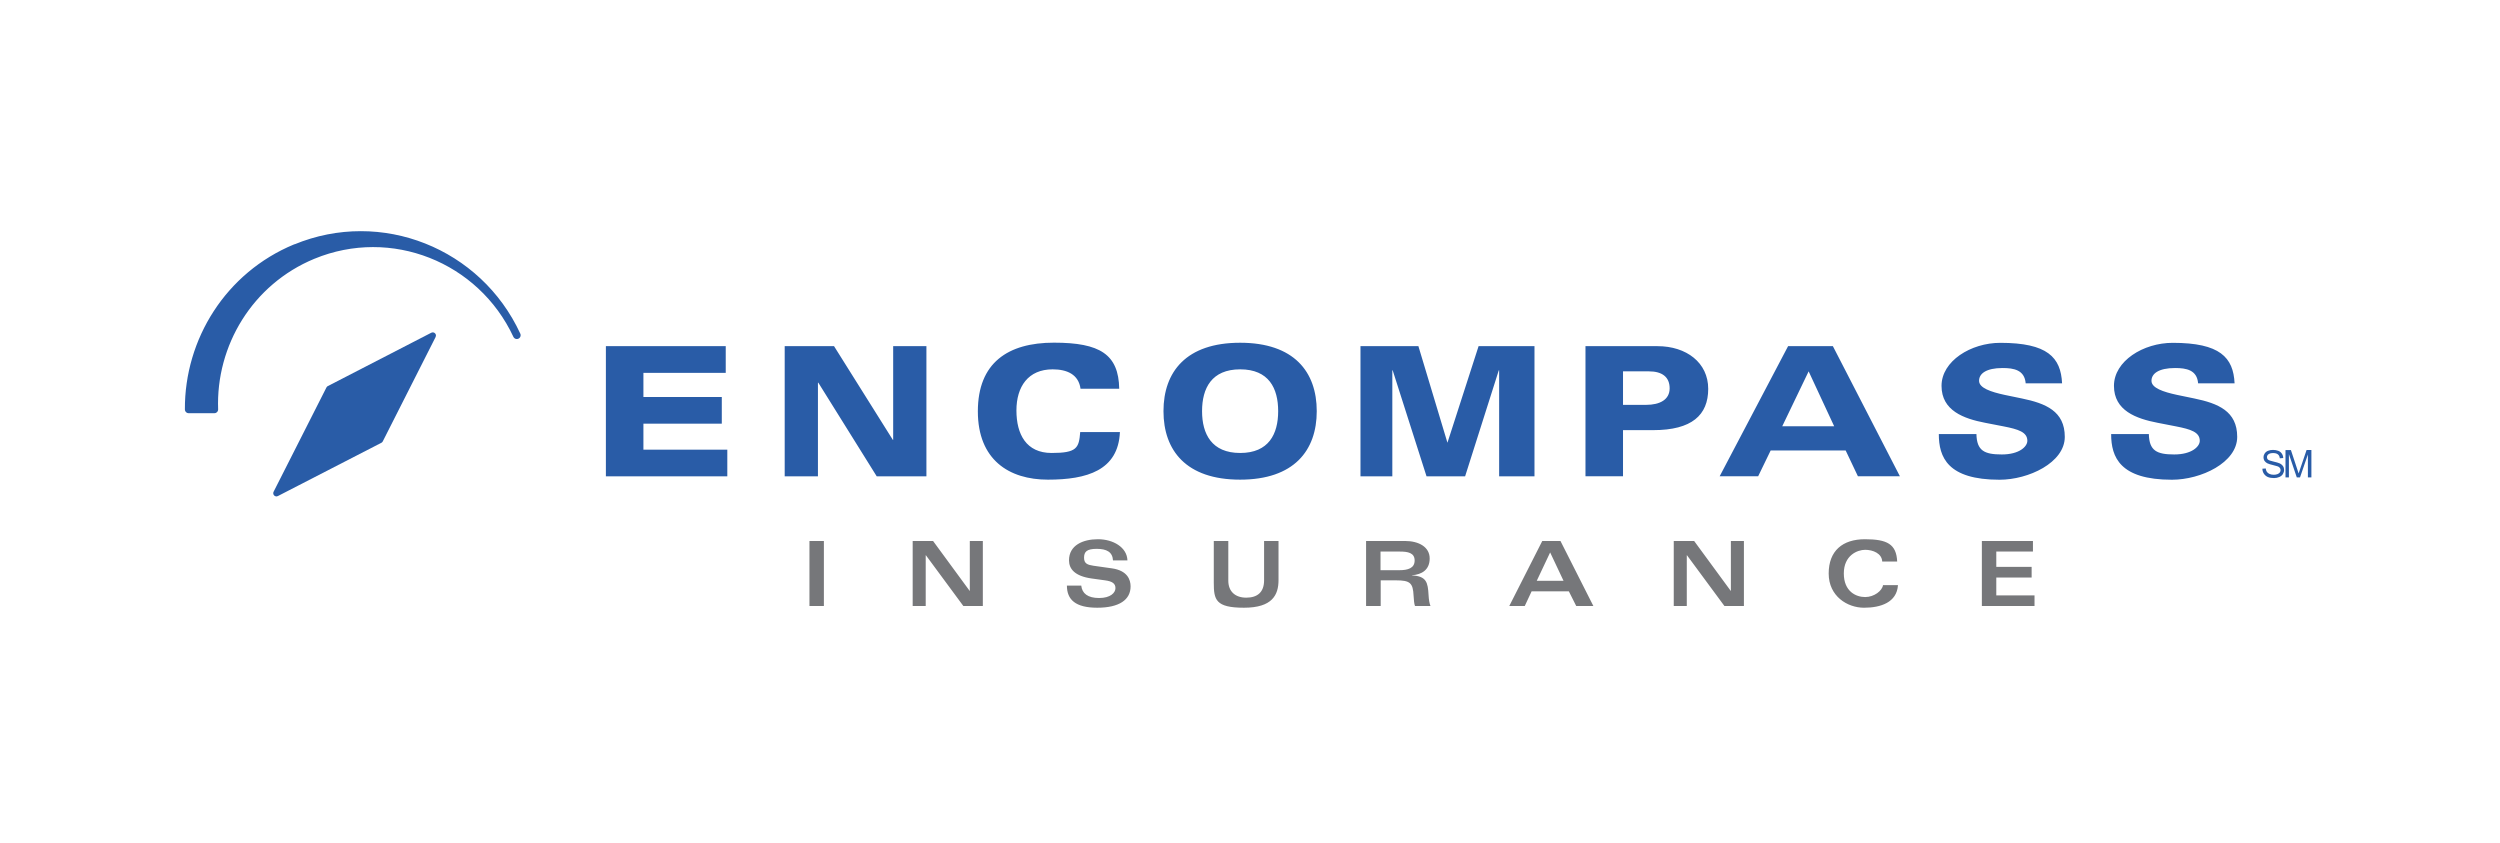 <?xml version="1.0" encoding="UTF-8"?>
<svg id="Layer_1" data-name="Layer 1" xmlns="http://www.w3.org/2000/svg" version="1.1" viewBox="0 0 2857.8 963.2">
  <defs>
    <style>
      .cls-1 {
        stroke-linecap: round;
        stroke-width: 7.3px;
      }

      .cls-1, .cls-2, .cls-3, .cls-4 {
        fill-rule: evenodd;
      }

      .cls-1, .cls-3, .cls-4 {
        fill: #295ca7;
      }

      .cls-1, .cls-4 {
        stroke: #295ca7;
        stroke-linejoin: round;
      }

      .cls-2 {
        fill: #76777a;
      }

      .cls-2, .cls-3 {
        stroke-width: 0px;
      }

      .cls-4 {
        stroke-width: 8.7px;
      }
    </style>
  </defs>
  <path class="cls-3" d="M897,395.7h56.4l67.2,107.1h.4v-107.1h38v148.8h-56.8l-66.8-107.1h-.4v107.1h-38v-148.8h0ZM1235.2,444.5c-2.2-16.5-15.5-22.3-31.9-22.3-28,0-41.4,19.8-41.4,47s11.2,48.6,40.2,48.6,31.3-5.7,32.7-23.9h45.4c-1.9,43.9-37.8,54.4-82.3,54.4s-80.1-22.7-80.1-78.1,34.3-78.5,87-78.5,73.9,13.4,74.6,52.7h-44.1s0,0,0,0ZM1374.1,470c0-26.2,10.9-47.8,43.6-47.8s43.4,21.6,43.4,47.8-10.8,47.8-43.4,47.8-43.6-21.7-43.6-47.8ZM1330,470c0,44.9,25.9,78.3,87.6,78.3s87.6-33.4,87.6-78.3-25.9-78.2-87.6-78.2c-61.7,0-87.6,33.3-87.6,78.2h0ZM1555.2,395.7h66.2l33.2,110.4,35.6-110.4h63.9v148.8h-40.4v-121.2h-.4l-38.5,121.2h-44.1l-38.7-121.2h-.4v121.2h-36.4v-148.8h0ZM1855.3,424.5h29.6c15.3,0,23.7,6.6,23.7,19.4s-10.9,18.9-27,18.9h-26.3v-38.3h0ZM1812.4,544.4h42.9v-52.7h34.5c44.3,0,62.9-17.3,62.9-47.2s-24.9-48.8-58-48.8h-82.3v148.7ZM2096.8,487.3h-59.5l30.2-62.8,29.2,62.8ZM1965.7,544.4h44.1l14.3-29.5h85.7l14,29.5h48l-76.6-148.7h-51.2l-78.2,148.7h0ZM2259.3,496.2c.4,19,9,23.3,29,23.3s29.2-9,29.2-15.6c0-9.9-10.2-13.2-27.2-16.5l-21.1-4.1c-24.3-4.7-49.8-13.8-49.8-42.2s33.6-49.2,67.2-49.2c53.9,0,69.2,16.6,70.6,46.3h-41.6c-1.3-15.3-13.5-17.5-26.4-17.5-18.8,0-26.9,6.4-26.9,14.6s13.5,12.7,29.2,16.1l19.8,4.1c27,5.6,49,14.4,49,43.9s-41.5,49-74.6,49c-59.4,0-69.4-25.8-69.4-52.2h42.9s0,0,0,0ZM2456.4,496.2c.4,19,9,23.3,29,23.3s29.2-9,29.2-15.6c0-9.9-10.2-13.2-27.2-16.5l-21-4.1c-24.3-4.7-49.9-13.8-49.9-42.2s33.5-49.2,67.2-49.2c53.9,0,69.3,16.6,70.7,46.3h-41.7c-1.2-15.3-13.5-17.5-26.3-17.5-18.8,0-27,6.4-27,14.6s13.4,12.7,29.2,16.1l19.8,4.1c27,5.6,49,14.4,49,43.9s-41.5,49-74.6,49c-59.4,0-69.5-25.8-69.5-52.2h42.9s0,0,0,0Z"/>
  <path class="cls-2" d="M925.3,618.4h16.5v74.3h-16.5v-74.3ZM1043.3,618.4h23.3l41.8,57h.2v-57h14.9v74.3h-22.3l-42.8-58h-.2v58h-14.9v-74.3h0ZM1236,669.4c.9,8.9,7.4,14.2,20.4,14.2s18.7-6,18.7-11.3-3.7-7.8-11.9-8.9l-15.2-2.1c-19.5-2.7-26-11-26-20.8,0-17.2,15.9-24.1,33.1-24.1s33.2,9.1,33.7,24.2h-16.5c-.6-9.7-7.3-13.2-18.7-13.2s-14.4,3.4-14.4,10.2,4.2,8.1,10.7,9.1l21.2,3c17.6,2.5,21.3,12.9,21.3,20.6,0,15.4-13.1,24.4-38.1,24.4s-34.7-9.3-34.7-25.3h16.5s0,0,0,0ZM1387.6,618.4h16.5v45.4c0,12.3,7.9,19.4,20.5,19.4s20.4-6.1,20.4-19.8v-45h16.5v44.7c0,17-7.1,31.6-39.5,31.6s-34.5-9.1-34.5-28.6v-47.7h0ZM1578.2,630.5h22.1c8.8,0,16.8,1.3,16.8,10.2s-7.8,11.1-17.5,11.1h-21.5v-21.3h0ZM1561.7,692.7h16.6v-29.3h17.5c16.2,0,19.4,3,20.1,17.6.2,4.3.7,9.6,1.6,11.7h17.7c-1.1-2.8-1.9-6.7-2.2-12.8-.8-13.8-2.2-21.4-19-22.1v-.2c11.3-.8,20.3-6.2,20.3-19.2s-12.2-20-28.4-20h-44.3v74.3h0ZM1756.7,663.9l15.3-32.4,15.3,32.4h-30.7ZM1725.2,692.7h17.8l7.8-16.7h42.6l8.4,16.7h19.6l-37.6-74.3h-20.8l-37.7,74.3h0ZM1913.3,618.4h23.3l41.8,57h.2v-57h14.9v74.3h-22.3l-42.8-58h-.2v58h-14.9v-74.3ZM2151.6,641.9c-.4-9.3-10.6-13.4-19.5-13.4s-24.4,6.3-24.4,27,14,27,24.4,27,19.5-7.3,20.4-13.6h17.1c-1.3,19.8-19.8,25.8-38.8,25.8s-40.4-13.1-40.4-39.1,15.9-39.2,41.4-39.2,36,5.6,36.9,25.5h-17.1s0,0,0,0ZM2323.9,630.5h-41.9v17.5h40.4v12.2h-40.4v20.4h43.7v12.1h-60.2v-74.3h58.4v12.2h0Z"/>
  <path class="cls-1" d="M494.7,383.6l-60.4,119.3-118.3,60.9,60.4-119.2,118.3-61Z"/>
  <path class="cls-4" d="M337.8,283.4c-76.4,31.6-122.5,106.1-122.1,184.6h29.3c-2.7-74.5,40.2-146.2,112.7-176.2,89.9-37.1,192.2,3.7,233.1,91.4-44.1-95.5-155.3-140.1-252.9-99.7h0Z"/>
  <path class="cls-3" d="M692.7,395.7h136.9v30.5h-94.1v27.6h89.6v30.5h-89.6v29.7h95.9v30.5h-138.8v-148.7ZM2586.1,535.8l3.9-.3c.1,1.4.6,2.7,1.3,3.9.8,1.1,1.9,1.9,3.1,2.4,1.4.6,3,.9,4.8.9,1.4,0,2.8-.2,4.2-.7,1.1-.4,2-1.1,2.7-1.9.6-.8.9-1.7.9-2.7,0-.9-.3-1.8-.9-2.6-.7-.9-1.7-1.5-2.8-1.8-1.8-.6-3.7-1.1-5.5-1.5-2.1-.4-4.1-1.1-6-1.9-1.3-.7-2.5-1.7-3.3-2.9-1.5-2.6-1.4-5.8.3-8.3.9-1.4,2.3-2.5,3.9-3.1,1.7-.7,3.6-1,5.7-1s4.3.4,6.1,1.1c1.7.7,3.1,1.8,4,3.3,1,1.5,1.5,3.2,1.5,4.9l-3.9.3c-.2-2-.9-3.5-2.2-4.5s-3-1.5-5.4-1.5-4.3.5-5.4,1.4c-1.1.8-1.7,2-1.7,3.3,0,1.1.4,2.1,1.2,2.8.8.7,2.9,1.5,6.2,2.2,3.3.8,5.6,1.4,6.9,2,1.8.8,3.1,1.9,4,3.2s1.3,2.8,1.3,4.4-.5,3.2-1.4,4.7-2.3,2.6-4.1,3.4c-1.9.8-3.9,1.2-6,1.2-2.8,0-5.2-.4-7.1-1.2-3.7-1.6-6.2-5.3-6.2-9.4h0ZM2612.6,545.8v-31.3h6.2l7.3,22.1c.7,2.1,1.2,3.6,1.5,4.6.4-1.1.9-2.8,1.7-5l7.4-21.8h5.5v31.3h-4v-26.2l-9,26.2h-3.7l-9-26.6v26.6h-4s0,0,0,0Z"/>
</svg>